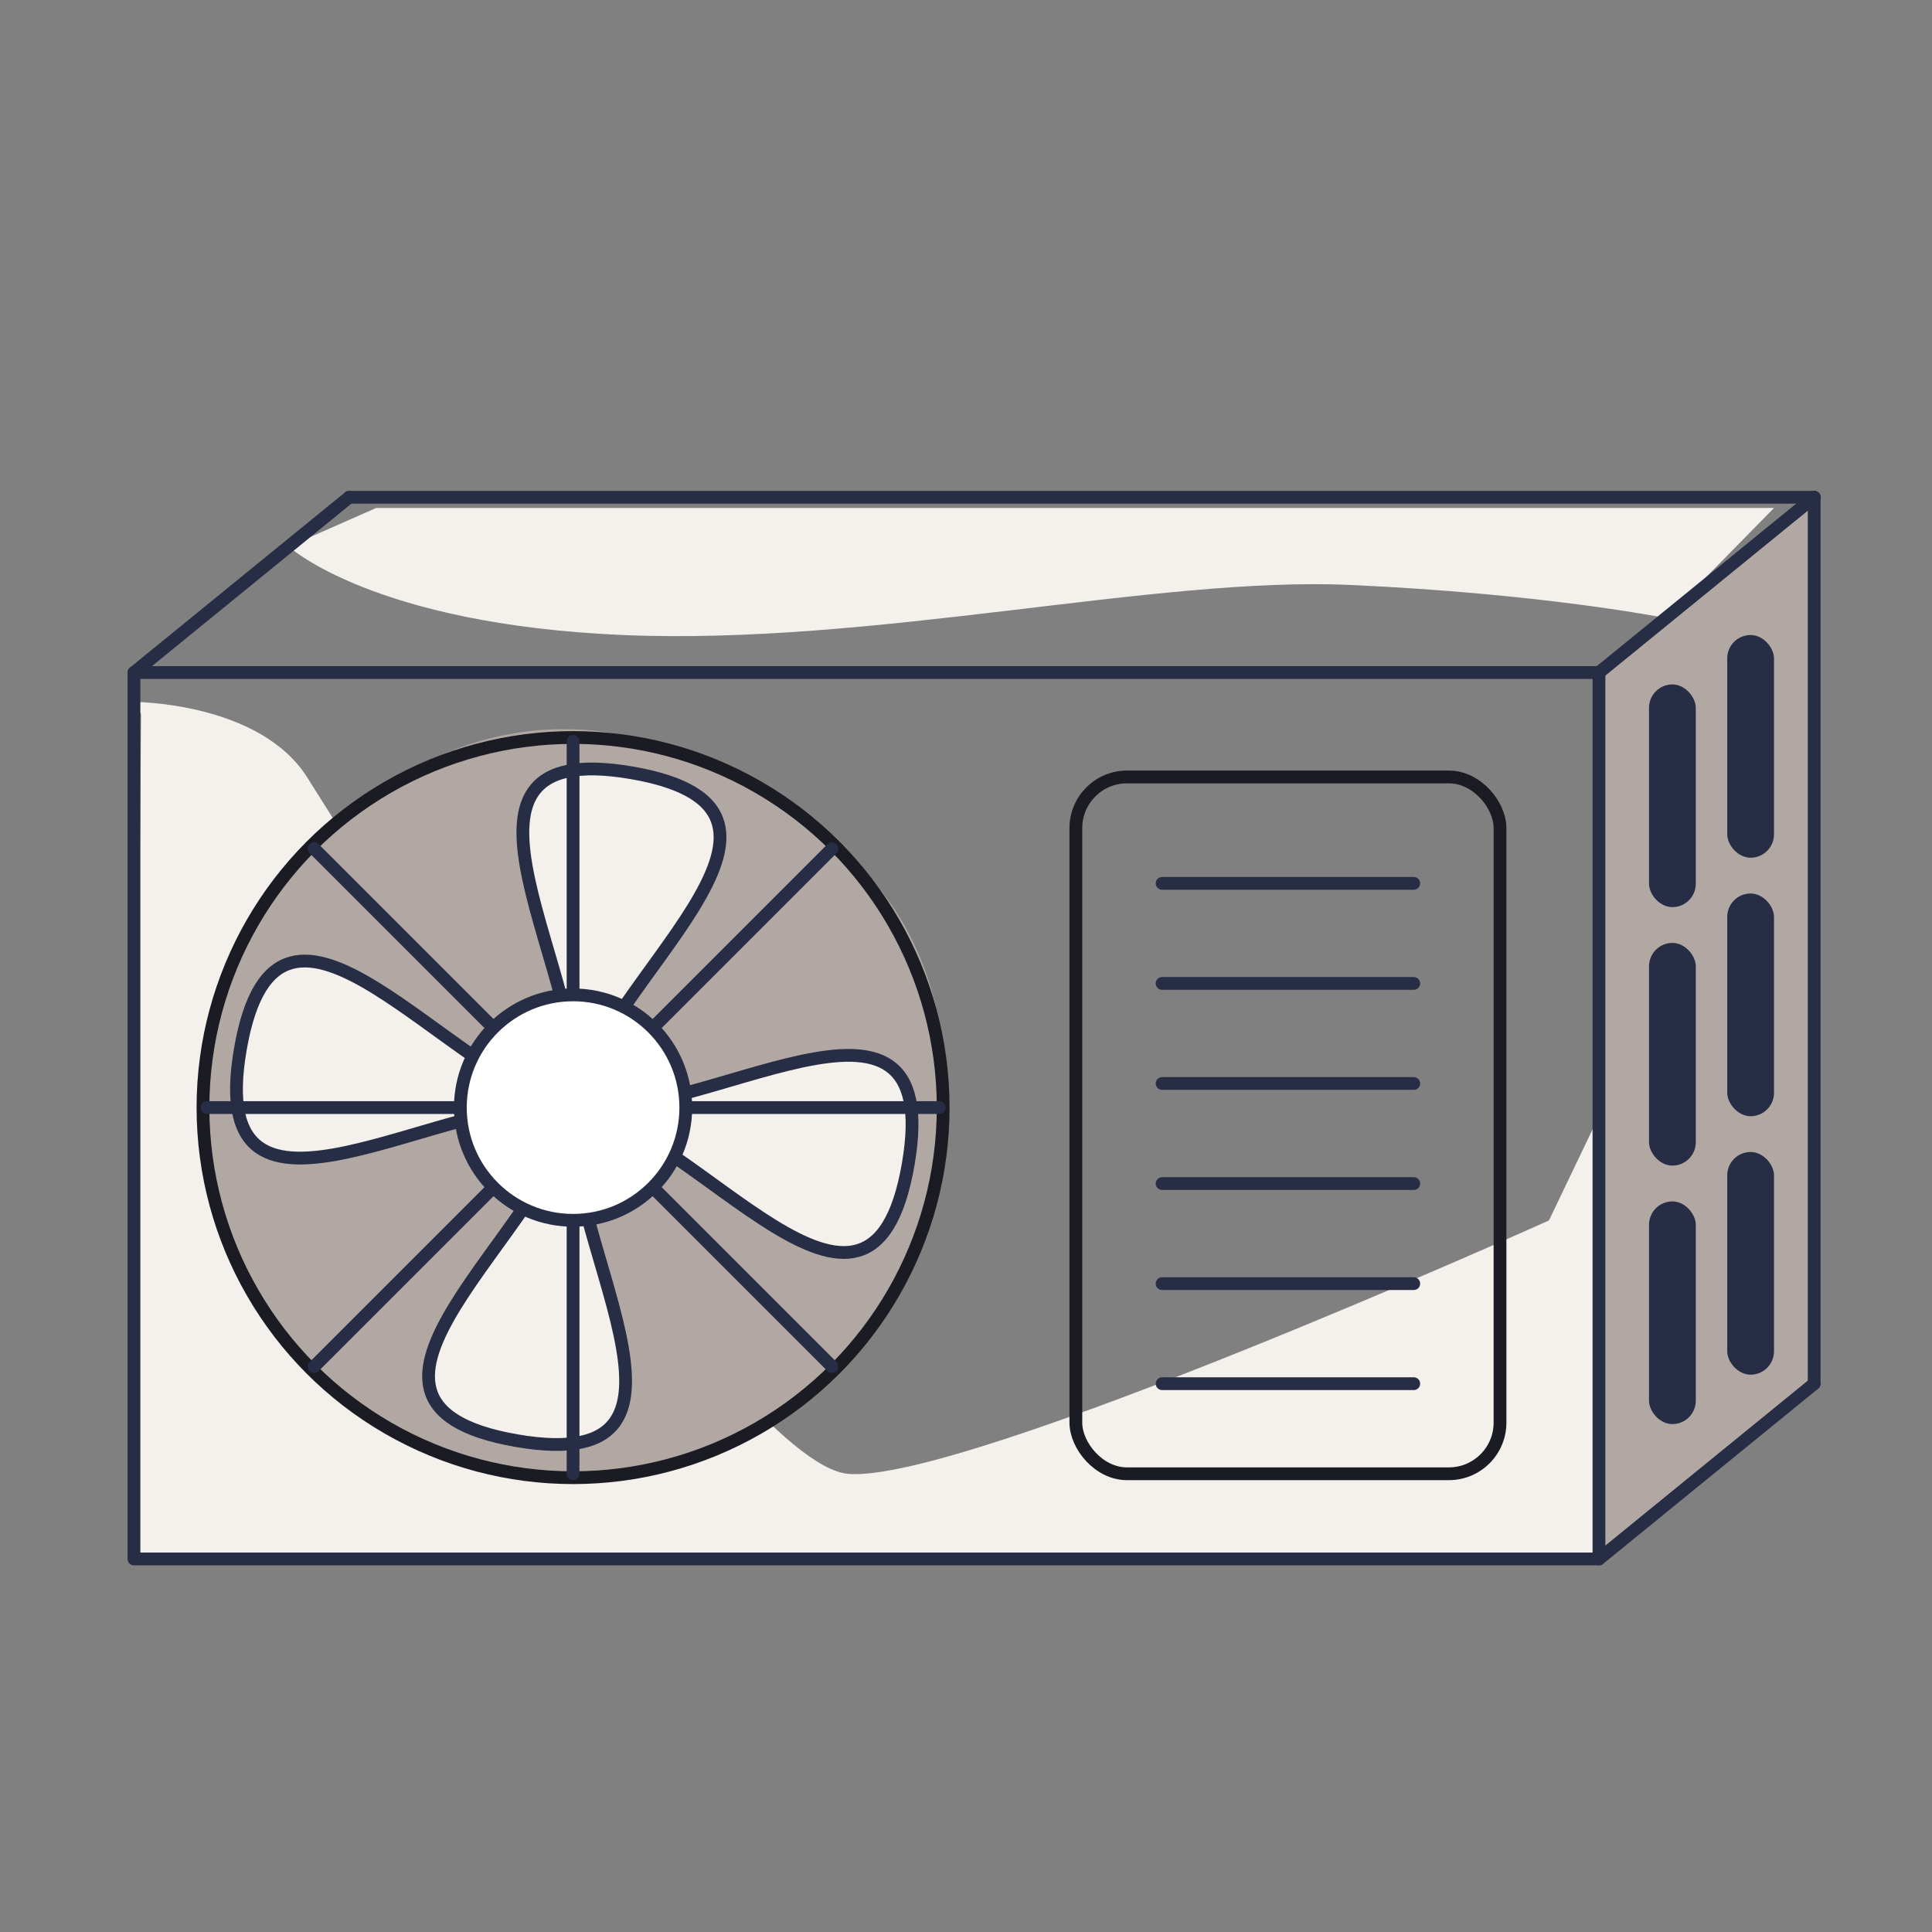 <svg xmlns="http://www.w3.org/2000/svg" viewBox="0 0 453.54 453.54"><rect x="0" y="0" width="453.54" height="453.54" fill="#808080" stroke="none"/><g id="clim"><path d="M31.45,164.78s29.36,0,40.6,17.61S171.62,343.84,199.2,346s164.42-59.5,164.42-59.5l11.75-24.54V366H31.45l1.66-198.38-1.66-2.81" fill="#f4f1ed"/><polygon points="376.47 365.97 425.88 324.82 424.75 119.25 376.47 157.88 376.47 365.97" fill="#b2a8a3"/><path d="M67.77,128.3s19.68,18.25,78.41,20.77,124.93-13.78,170.55-11.76,74.34,7.78,74.34,7.78l25.38-25.84H88.3Z" fill="#f4f1ed"/><line x1="272.81" y1="207.37" x2="331.88" y2="207.37" fill="none" stroke="#272d44" stroke-linecap="round" stroke-linejoin="round" stroke-width="3"/><path d="M62,213s51.76-83.82,134.94-14.13C232,228.22,220,275.75,220,275.75s-5.56,28.25-27.6,49.14c-15.64,14.84-43.9,25.42-65,22C76.71,338.72,58.82,309,50.57,280.45,39.88,243.43,62,213,62,213Z" fill="#b2a8a3"/><circle cx="134.53" cy="260.01" r="86.88" fill="none" stroke="#1a1b23" stroke-miterlimit="10" stroke-width="3"/><path d="M134.34,259.73c29.42,5.07,87.72-37.84,78.86,13.59s-49.44-8.52-78.86-13.59" fill="#f4f1ed" stroke="#272d44" stroke-miterlimit="10" stroke-width="3"/><path d="M135.28,259.89c-29.42-5.07-70-65-78.86-13.59s49.44,8.52,78.86,13.59" fill="#f4f1ed" stroke="#272d44" stroke-miterlimit="10" stroke-width="3"/><path d="M134.73,260.28c5.07-29.42-37.85-87.72,13.59-78.86s-8.52,49.44-13.59,78.86" fill="#f4f1ed" stroke="#272d44" stroke-miterlimit="10" stroke-width="3"/><path d="M134.89,259.34c-5.07,29.42-65,70-13.59,78.86s8.52-49.44,13.59-78.86" fill="#f4f1ed" stroke="#272d44" stroke-miterlimit="10" stroke-width="3"/><line x1="272.81" y1="230.86" x2="331.88" y2="230.86" fill="none" stroke="#272d44" stroke-linecap="round" stroke-linejoin="round" stroke-width="3"/><line x1="272.81" y1="254.35" x2="331.88" y2="254.35" fill="none" stroke="#272d44" stroke-linecap="round" stroke-linejoin="round" stroke-width="3"/><line x1="272.81" y1="277.84" x2="331.88" y2="277.84" fill="none" stroke="#272d44" stroke-linecap="round" stroke-linejoin="round" stroke-width="3"/><line x1="272.81" y1="301.33" x2="331.88" y2="301.33" fill="none" stroke="#272d44" stroke-linecap="round" stroke-linejoin="round" stroke-width="3"/><line x1="272.81" y1="324.82" x2="331.88" y2="324.82" fill="none" stroke="#272d44" stroke-linecap="round" stroke-linejoin="round" stroke-width="3"/><line x1="73.75" y1="199.23" x2="195.31" y2="320.79" fill="none" stroke="#272d44" stroke-linecap="round" stroke-linejoin="round" stroke-width="3"/><line x1="195.31" y1="199.23" x2="73.75" y2="320.79" fill="none" stroke="#272d44" stroke-linecap="round" stroke-linejoin="round" stroke-width="3"/><line x1="48.57" y1="260.01" x2="220.49" y2="260.01" fill="none" stroke="#272d44" stroke-linecap="round" stroke-linejoin="round" stroke-width="3"/><line x1="134.53" y1="174.05" x2="134.53" y2="345.97" fill="none" stroke="#272d44" stroke-linecap="round" stroke-linejoin="round" stroke-width="3"/><circle cx="134.53" cy="260.01" r="26.46" fill="#fff" stroke="#272d44" stroke-linecap="round" stroke-linejoin="round" stroke-width="3"/><rect x="252.56" y="182.39" width="99.57" height="163.58" rx="12" fill="none" stroke="#1a1b23" stroke-miterlimit="10" stroke-width="3"/><line x1="375.37" y1="365.97" x2="425.88" y2="324.82" fill="none" stroke="#272d44" stroke-linecap="round" stroke-linejoin="round" stroke-width="3"/><line x1="425.88" y1="116.73" x2="375.37" y2="157.88" fill="none" stroke="#272d44" stroke-linecap="round" stroke-linejoin="round" stroke-width="3"/><line x1="31.45" y1="157.88" x2="81.96" y2="116.73" fill="none" stroke="#272d44" stroke-linecap="round" stroke-linejoin="round" stroke-width="3"/><line x1="81.96" y1="116.73" x2="425.88" y2="116.73" fill="none" stroke="#272d44" stroke-linecap="round" stroke-linejoin="round" stroke-width="3"/><line x1="425.88" y1="324.82" x2="425.88" y2="116.73" fill="none" stroke="#272d44" stroke-linecap="round" stroke-linejoin="round" stroke-width="3"/><rect x="405.47" y="270.43" width="10.98" height="52.28" rx="5.49" fill="#272d44"/><rect x="387.11" y="282.03" width="10.98" height="52.28" rx="5.49" fill="#272d44"/><rect x="405.47" y="209.75" width="10.98" height="52.28" rx="5.49" fill="#272d44"/><rect x="387.11" y="221.35" width="10.98" height="52.28" rx="5.49" fill="#272d44"/><rect x="31.45" y="157.88" width="343.91" height="208.09" fill="none" stroke="#272d44" stroke-linecap="round" stroke-linejoin="round" stroke-width="3"/><rect x="405.47" y="149.07" width="10.98" height="52.28" rx="5.49" fill="#272d44"/><rect x="387.11" y="160.67" width="10.98" height="52.28" rx="5.49" fill="#272d44"/></g></svg>